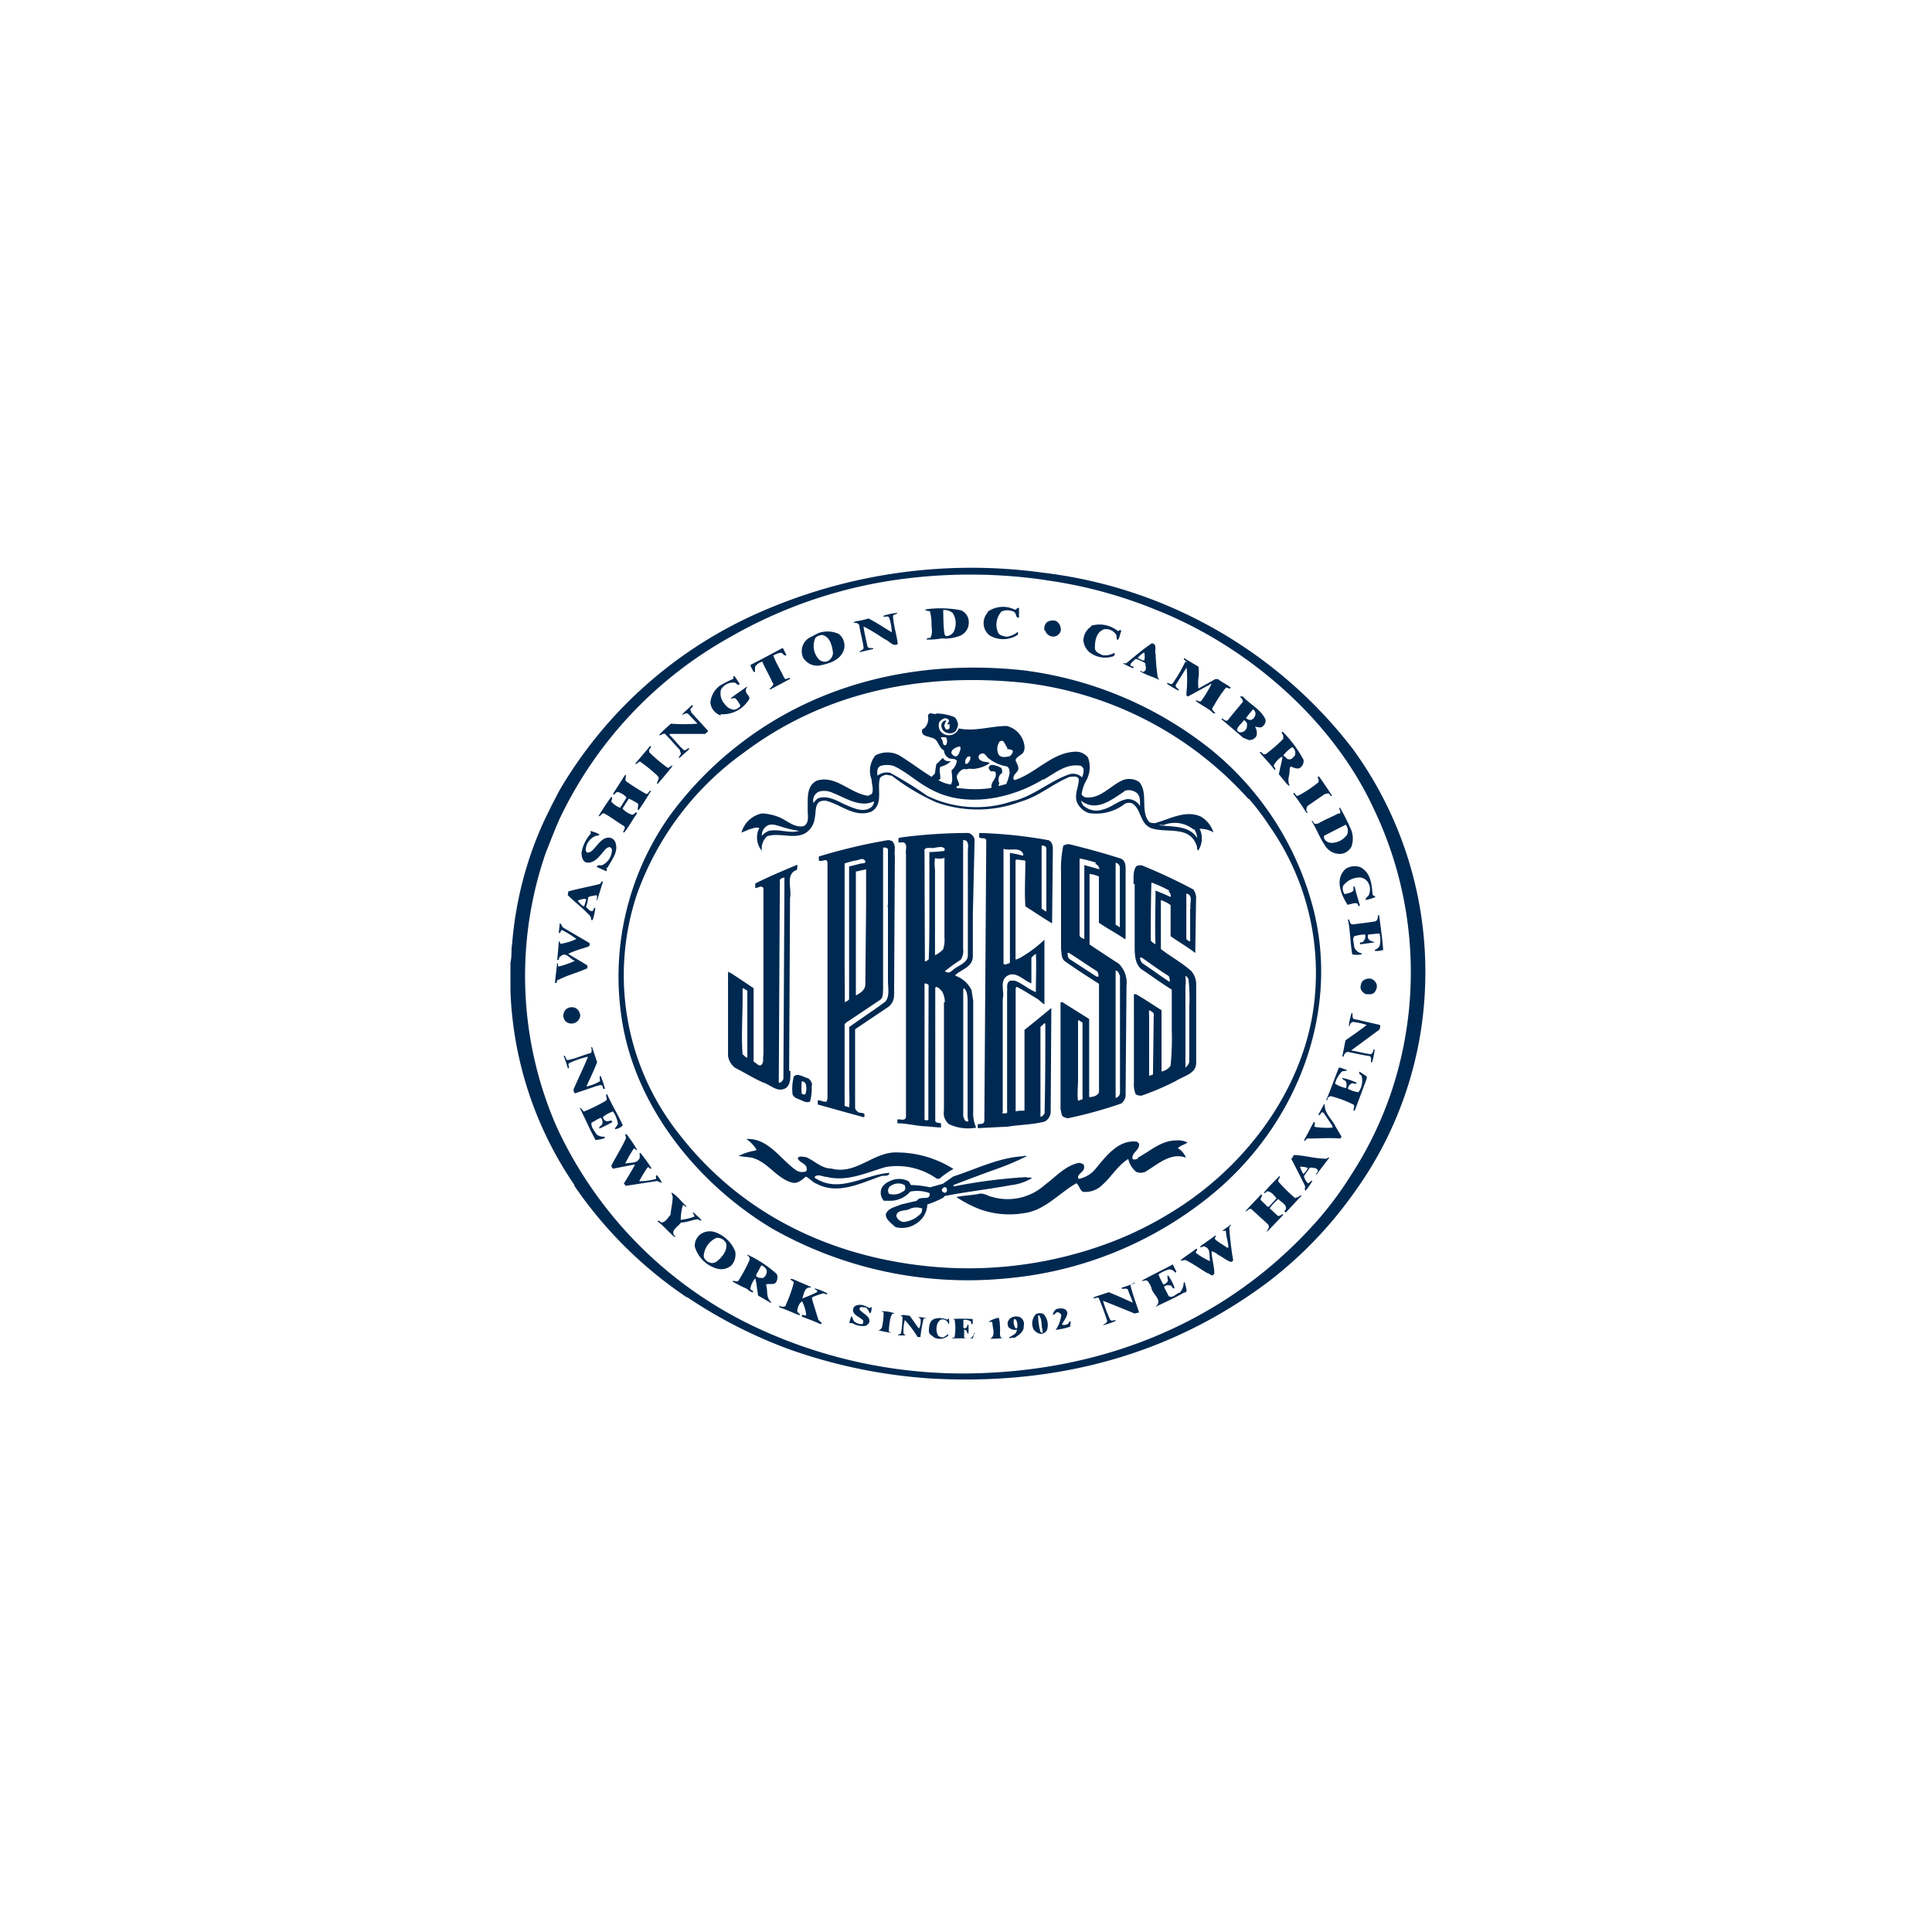 <svg xmlns="http://www.w3.org/2000/svg" viewBox="0 0 151.13 151.13"><defs><style>.cls-1{fill:none;}.cls-2{fill:#002951;}</style></defs><g id="レイヤー_2" data-name="レイヤー 2"><g id="design"><rect class="cls-1" width="75.56" height="75.56"/><rect class="cls-1" x="75.56" width="75.56" height="75.56"/><rect class="cls-1" y="75.56" width="75.56" height="75.56"/><rect class="cls-1" x="75.56" y="75.56" width="75.56" height="75.56"/><path class="cls-2" d="M43.78,61.8c-.43.8-.84,1.62-1.23,2.44a28.58,28.58,0,0,0-2.49,9.6c-.09.48,0,.93-.13,1.44,0,.76,0,1.48,0,2.21l0,.05a28.72,28.72,0,0,0,5,15.15v.07a32.78,32.78,0,0,0,8.79,8.72s.05,0,.05,0a37.41,37.41,0,0,0,8,4.08,41.09,41.09,0,0,0,11,2.27c9.89.57,18.87-1.86,26.48-7.59A32.2,32.2,0,0,0,106,93.19a29.24,29.24,0,0,0,5.49-16.48,29.59,29.59,0,0,0-5.65-18.1A35.88,35.88,0,0,0,81.6,44.8a41.08,41.08,0,0,0-21.95,3,33.94,33.94,0,0,0-15.87,14m38-16.42a35.6,35.6,0,0,1,8.76,2.37c7,2.79,13.64,8.49,16.87,15.41a29.61,29.61,0,0,1,1.73,21.3,28.77,28.77,0,0,1-3.48,7.5A27.48,27.48,0,0,1,103,95.53c-7,7.88-16.59,11.69-26.87,11.9a38.09,38.09,0,0,1-17.5-3.84A32.25,32.25,0,0,1,43.55,88.16a29.45,29.45,0,0,1-.84-21.5c.41-1,.79-2.07,1.29-3.07A31.93,31.93,0,0,1,57,49.9,36.52,36.52,0,0,1,71,45.24a40.93,40.93,0,0,1,10.83.14"/><path class="cls-2" d="M43.65,76.67c.74-.4,1.55-.58,2.3-.93v-.21c-.48-.33-1-.58-1.5-.92a8,8,0,0,1,1.24-.45c.17-.08.57-.1.41-.4l-2-1.17c-.17-.1-.16-.32-.31-.37l-.08.75c.21.08.09-.27.29-.2a8.38,8.38,0,0,1,1.09.68,4.36,4.36,0,0,1-1.24.38l-.13-.24,0,0-.13,1.51c.21,0,.08-.22.25-.28.42-.43.76.23,1.13.34l0,0a6.61,6.61,0,0,1-1.25.44c-.15,0,0-.25-.14-.26-.05.55-.12,1-.17,1.54.2.08.11-.2.26-.26"/><path class="cls-2" d="M47.1,84.94c.09.06,0,.3.22.23a6.89,6.89,0,0,0-.33-1h-.05c-.07.12,0,.26,0,.4a3.32,3.32,0,0,1-1.07.42l0,0c.28-.62.59-1.25.84-1.9l-.39-1.17s-.07,0-.09,0a.51.51,0,0,1,0,.45c-.62.15-1.17.44-1.81.55-.17,0-.14-.22-.25-.33l-.08,0c.13.32.24.68.34,1,.21-.11-.08-.28.1-.43A6.65,6.65,0,0,1,46,82.66c-.35.86-.76,1.69-1.13,2.54,0,.08,0,.28.12.32.52-.17,1.09-.36,1.64-.56.17,0,.36-.18.52,0"/><path class="cls-2" d="M45.37,79.34a.66.66,0,0,0-.4-.51.72.72,0,0,0-.64.08.67.67,0,0,0-.07,1A.7.7,0,0,0,45,80a.68.68,0,0,0,.39-.65"/><path class="cls-2" d="M46.56,71c-.13,0-.12.17-.18.25-.23.1-.37-.18-.54-.29a3.12,3.12,0,0,0,.17-.76c.17-.14.41-.1.62-.18.15.09,0,.32.07.44s0,0,0,0L47.16,69c-.14-.15-.13.1-.24.15-.83.21-1.64.35-2.46.58l-.05.29c.45.45.91.8,1.35,1.22.19.23.52.4.48.73,0,0,.1,0,.12,0a4.07,4.07,0,0,0,.2-.89m-1.35-.63.2-.09c.16,0,.31-.11.45,0l-.16.53c-.18,0-.35-.27-.49-.39"/><path class="cls-2" d="M47.51,67.9c.32-.62.9-1.25.63-2a.57.57,0,0,0-.52-.38c-.4,0-.68.33-.93.61s-.41.55-.74.57a.28.28,0,0,1-.13-.29,1.25,1.25,0,0,1,.73-1c.11-.07.29,0,.34-.14a2.57,2.57,0,0,0-.68-.26c-.09.07.06.13,0,.2a3,3,0,0,0-.72,1.49c0,.3.08.69.39.77.58.09,1-.46,1.31-.84.14-.16.3-.39.54-.36.06.07.15.13.14.22a1.35,1.35,0,0,1-.79,1.2c-.14,0-.34-.06-.4.13l.75.33c.1-.09,0-.22,0-.3"/><path class="cls-2" d="M47.31,88.91a.83.83,0,0,1-.65-.18c-.16-.28-.45-.57-.39-.91.25-.11.48-.3.73-.38a.5.5,0,0,1,.1.51c-.07.13-.28.17-.21.33a9.86,9.86,0,0,0,1-.5c0-.26-.32,0-.49-.09s-.23-.18-.23-.32a2.82,2.82,0,0,1,.78-.43,2.24,2.24,0,0,1,.36.82c.11.25-.2.38-.21.57a1,1,0,0,0,.62-.3c-.37-.82-.86-1.6-1.23-2.44-.21.06.1.36-.09.51a13.07,13.07,0,0,1-1.72.85c-.14-.09-.17-.26-.33-.28.42.82.79,1.7,1.24,2.51a3.52,3.52,0,0,0,.69-.14c.06,0,0-.11,0-.13"/><path class="cls-2" d="M49.76,63.51c-.08.1-.22.26-.36.21s-.55-.24-.7-.48l.49-.77a5.45,5.45,0,0,1,.58.31c.33.11,0,.44.17.61.36-.48.65-1,1-1.53-.18-.06-.18.24-.39.25a18.8,18.8,0,0,1-1.58-1c-.1-.13,0-.33,0-.47a.15.15,0,0,0-.09,0l-.93,1.46c.11.18.21-.2.41-.14s.5.22.65.43l-.5.8a1.88,1.88,0,0,1-.69-.48c0-.17.15-.28,0-.38a17.78,17.78,0,0,0-1,1.51c.18.06.22-.27.44-.21.55.29,1,.67,1.57,1,.14.17-.1.32-.07.49h.07c.38-.47.64-1,1-1.48,0,0,0-.07-.07-.07"/><path class="cls-2" d="M51.79,92.55a2,2,0,0,0-.4-.61c-.18,0,0,.21-.1.29A4.88,4.88,0,0,1,50,92.4a11.73,11.73,0,0,1,.65-1.07c.14-.1.17.18.32.07a11,11,0,0,0-.89-1.23l-.06.06a.77.77,0,0,1,0,.4c-.24.42-.73.28-1.11.39a8.87,8.87,0,0,1,.68-1.19c.11,0,.13.18.25.11a11.66,11.66,0,0,0-.84-1.23c-.21,0,.06.26-.07.41-.33.72-.78,1.4-1.13,2.12.1,0,.06.16.16.18l1.43-.28c.09,0,.22-.09.27,0-.27.47-.58,1-.86,1.44l.15.18,2.35-.36c.17-.06.31.13.43.1"/><path class="cls-2" d="M94.71,58.62A29.37,29.37,0,0,0,80,52.43c-8.19-.87-16,1-22.2,5.82a28,28,0,0,0-5.39,5.53,21.76,21.76,0,0,0-3.75,16.07c1.07,6.73,5.87,12.72,11.7,16.23A31,31,0,0,0,78.75,100a29.44,29.44,0,0,0,15.82-6.37c6.75-5.4,10.33-14.3,8.13-22.67a23.71,23.71,0,0,0-8-12.35m3,3.88a19.3,19.3,0,0,1,1.6,2.12,20,20,0,0,1,3.33,15c-1.16,6.28-5.52,11.94-11.16,15.32a27.57,27.57,0,0,1-5.33,2.52,31.49,31.49,0,0,1-12.21,1.71c-8.12-.5-15.66-3.8-20.81-10.45A20,20,0,0,1,49.81,70a23.19,23.19,0,0,1,8.37-11.12c6.22-4.68,13.78-6.33,22-5.46A27.93,27.93,0,0,1,97.66,62.5"/><path class="cls-2" d="M51.4,60.69c.28.13,0,.42,0,.57s.08,0,.1,0c.38-.45.79-.91,1.11-1.35-.11-.07-.23.16-.38.15a11,11,0,0,1-1.45-1.23l0-.14c0-.13.25-.24.08-.34l-1.18,1.4c.12.06.25-.14.38-.18a12.27,12.27,0,0,1,1.39,1.13"/><path class="cls-2" d="M53.18,58.71l.08.22c0,.15-.22.26-.13.38l.77-.69v-.09c-.16,0-.23.2-.4.15-.42-.36-.71-.79-1.12-1.18,0,0,0-.07,0-.09.91,0,1.86,0,2.81,0,0-.08.19-.13.2-.24l-1.3-1.42L54,55.52c0-.14.36-.29.11-.36-.26.29-.52.45-.75.74l0,.05a.57.57,0,0,1,.44-.14l.76.8v0a14.31,14.31,0,0,1-2.07,0,9.89,9.89,0,0,0-.94.89c.15.06.28-.14.46-.1.4.39.79.87,1.18,1.27"/><path class="cls-2" d="M52.81,96.77c0-.07,0-.12-.08-.14-.25-.43.31-.66.54-1,.45,0,.87-.21,1.29-.25.12,0,.19.15.31.08-.13-.22-.4-.37-.57-.59,0,0-.12,0-.13,0s.16.16.15.3a4.38,4.38,0,0,1-1.07.25,4.29,4.29,0,0,1,.14-1.06c0-.13.15-.08.2,0s.11,0,.12,0c-.41-.33-.74-.86-1.18-1.07,0,.12.07.2.09.32,0,.48-.13.94-.17,1.42-.22.23-.36.56-.69.6-.11,0-.24-.26-.31-.08.51.38.84.83,1.34,1.23,0,0,0,0,0,0"/><path class="cls-2" d="M57.51,97.88A2.64,2.64,0,0,0,56,96.41a1.28,1.28,0,0,0-1.25.17,1.15,1.15,0,0,0-.4.93A2.51,2.51,0,0,0,56,99.21,1.23,1.23,0,0,0,57.2,99a1.26,1.26,0,0,0,.31-1.1m-2.07.85c-.17-.09-.4-.29-.39-.52a1.67,1.67,0,0,1,1-1.4.77.77,0,0,1,.75.42c.14.57-.34,1.12-.77,1.46-.17.08-.42.16-.58,0"/><path class="cls-2" d="M56.36,55.87a2.41,2.41,0,0,0,2.22-1.14c.14-.19-.09-.34-.19-.53a.4.4,0,0,1,.07-.47s-.05,0-.07,0c-.39.3-.87.6-1.24.9.1.06.24-.07.38,0a2.11,2.11,0,0,1,.39.58.75.75,0,0,1-.5.31,1,1,0,0,1-.73-.45,1.21,1.21,0,0,1-.29-1.13,1.09,1.09,0,0,1,1.05-.54c.15,0,.27.3.41.1-.13-.21-.26-.41-.4-.61-.19,0,0,.17-.14.23a9,9,0,0,0-1,.51,1.83,1.83,0,0,0-.75,1.34,1.19,1.19,0,0,0,.82,1"/><path class="cls-2" d="M61.73,83.76l.07-13.51c.16-.73-.4-1.89.55-2.21,0-.14.06-.34,0-.39-1.09.46-2.2.92-3.27,1.46v.36c.21,0,.47-.25.64,0l0,8.66v4.37c-.07.26.06.54-.14.77s-.42-.15-.63-.22l0-5.75-1.5-1a2.26,2.26,0,0,0-.5-.28v.17l0,6.41a1.45,1.45,0,0,0,.55.93c.75.37,1.42.81,2.18,1.14.6.18,1.16.86,1.83.42.37-.35.31-.85.32-1.31M58.09,82.5c-.11-1.43,0-2.94,0-4.36l0-.83c.13,0,.24.14.37.18,0,1.78,0,3.45,0,5.24-.15,0-.23-.15-.32-.23M61,69.43a5.71,5.71,0,0,0,0-.59c.07-.14.24-.17.36-.2v1l-.08,14.76c-.07.15-.17.3-.36.3Z"/><path class="cls-2" d="M72.82,55.77c-.13.06-.23.1-.23.26a1,1,0,0,1-.22.86c-.08.13-.26.11-.25.29,0,.42.45.4.72.52.58.08.54.78,1,1a.72.72,0,0,0,.4.61c.21.09.46,0,.61.2a1.14,1.14,0,0,1-.41.74c0,.36.14.8-.06,1.12a2.55,2.55,0,0,1-1-.37c.06,0,.17,0,.18-.13,0-.28-.11-.65,0-.89a1.71,1.71,0,0,0,.82-.43c-.22,0-.51,0-.61-.27-.18.14-.34.35-.53.5l-.11.72-.25.27c-.85-.52-1.67-1.15-2.53-1.68a2,2,0,0,0-1.87,0,1.91,1.91,0,0,0-.3,1.89c0,.37.2.82,0,1.15-.12,0-.25.18-.39.1-1.37-.24-2.47-1.64-3.93-1.15-.82.46-.65,1.45-.68,2.27,0,.44.15,1.06-.33,1.28-.71.12-1.23-.4-1.82-.67a4,4,0,0,0-1.43-.33A2.1,2.1,0,0,0,58,65.13l.63-.26c.24-.05.51-.2.76-.09,0,0,0,.07-.05.11a1.63,1.63,0,0,0,.26,1.67h0a1.26,1.26,0,0,1,.42-1.15c.94-.3,2.07.25,2.95-.22A1.59,1.59,0,0,0,63.73,64c.11-.44,0-1,.37-1.28a1,1,0,0,1,.48-.09c1.19.28,2.23,1.35,3.56.87,1-.54.45-1.81.69-2.61.06-.16.3-.23.47-.29l.46.08a17,17,0,0,0,3.48,2.08,9.54,9.54,0,0,0,6.62-.06c1.37-.38,2.49-1.39,3.81-1.93.23,0,.59-.12.72.17,0,.6-.36,1.2-.15,1.8a1.55,1.55,0,0,0,.93.86A3.66,3.66,0,0,0,88,62.87a.69.69,0,0,1,.61,0c.68.49.55,1.52,1.41,1.9,1.18.44,3-.23,3.56,1.32.1.13,0,.35.15.44a1.72,1.72,0,0,0,.11-1.7,2.13,2.13,0,0,1,1.08.28l0,0a2.19,2.19,0,0,0-1-1.24c-1.19-.53-2.44.21-3.57.52-.18,0-.39,0-.51-.16-.64-.85,0-2.25-.74-3.07A1.42,1.42,0,0,0,87.9,61c-1,.39-1.8,1.53-3,1.37a.46.46,0,0,1-.29-.24A3.1,3.1,0,0,1,85,61a2.13,2.13,0,0,0,.1-1.76,1.22,1.22,0,0,0-.88-.44c-1.87,0-3.14,1.66-4.81,2.21L79.31,61c-.13-.27.14-.49.29-.69s0-.5-.13-.76.38-.45.56-.66a.89.89,0,0,0,.1-.61,1.85,1.85,0,0,0-1.37-1.49c-1.25,0-2.53.46-3.76.19a.83.83,0,0,1-1.45.19.82.82,0,0,1-.09-.65.76.76,0,0,1,.31-.28.3.3,0,0,1,.34,0c.27.1,0,.32,0,.45l.17-.06c0,.11,0,.21,0,.29s-.11.16-.22.15-.14-.17-.19-.26a.77.77,0,0,1,.17-.43.23.23,0,0,0-.16,0,.4.4,0,0,0-.24.4.6.6,0,0,0,.25.46.74.74,0,0,0,.82,0,1.09,1.09,0,0,0,.23-.54.9.9,0,0,0-.27-.6,3.94,3.94,0,0,0-1.4-.29c-.13.1-.27,0-.42,0M62.48,65c-.74.22-1.57-.19-2.35,0a1.43,1.43,0,0,0-.54.38.89.89,0,0,1,.48-.82c.35-.14.65,0,1,.09a7.47,7.47,0,0,0,1.44.34M68,63.24c-.6.3-1.29-.05-1.84-.28s-1.41-.82-2.19-.5a1.27,1.27,0,0,0-.33.36h0a.74.74,0,0,1,.47-.91,1.52,1.52,0,0,1,1,.1c1,.38,2.16,1.21,3.26.67a.64.64,0,0,1-.37.56m25.4,1.61a1.32,1.32,0,0,1,.25.7c-.66-1-1.87-.85-3-1v0a.71.71,0,0,1,.35,0,2.32,2.32,0,0,1,2.35.33m-5.42-3a1,1,0,0,1,.91.09c.37.22.34.7.34,1.09a1.09,1.09,0,0,0-1-.55c-.7.1-1.19.63-1.86.8A1.55,1.55,0,0,1,84.73,63a1.49,1.49,0,0,1-.17-.37l.2.14c1.16.68,2.26-.27,3.21-.87m-13.55-3c0-.31.41-.47.67-.51.11.16,0,.34-.06.51a.6.6,0,0,1-.21.27.43.43,0,0,1-.4-.27m1.08.74a.59.59,0,0,1,.2-.45.31.31,0,0,1,.21,0,.6.6,0,0,1-.29.57c-.06,0-.1,0-.12-.08m6.14,1.3c.89-.5,1.76-1.27,2.86-1.08.11,0,.21.15.26.25a1.34,1.34,0,0,1-.12.66,1,1,0,0,0-1-.24c-1.56.54-2.86,1.77-4.5,2.12a8.74,8.74,0,0,1-6.61-.44,30.56,30.56,0,0,0-2.9-1.8,1.24,1.24,0,0,0-1,.23c0-.29-.07-.61.26-.77a1.84,1.84,0,0,1,1,0c1,.44,1.91,1.33,2.92,1.83,2.71,1.5,6.3.75,8.79-.78m-4.23-1.61a3.06,3.06,0,0,0,1.38.6c.21.1.21.31.23.51a3.53,3.53,0,0,1-.27.87l-.6.16c0-.11.11-.26,0-.35,0-.27,0-.5.28-.67a.63.63,0,0,0-.07-.4,1.76,1.76,0,0,0-.72-.24.29.29,0,0,0-.26.21.34.34,0,0,0,.21.3c.11,0,.34-.05.34.16.09.42-.42.68-.32,1.08l-.08.07a9.27,9.27,0,0,1-2.47,0,.18.18,0,0,1-.21-.06c0-.11.17-.08.22-.19,0-.28-.31-.54-.12-.83s.42-.49.71-.38c.18-.12.45,0,.67-.06a2.56,2.56,0,0,0,1.13-.43c-.15-.13-.4-.07-.59-.16s-.28-.16-.28-.33.18-.28.35-.27.3.3.5.44m1.39-.77a.73.73,0,0,1,.42.09c.06.22-.1.31-.2.45-.28.06-.69.16-.89-.12A1,1,0,0,1,78.2,58a.41.41,0,0,1,.23-.05c.19.15.22.38.37.54M74,57.67a.61.61,0,0,1,0,.61c-.34.1-.17-.38-.39-.52v-.08a1,1,0,0,1,.34,0"/><path class="cls-2" d="M59.93,100.49c.24-.14.71.11.83-.3a.65.65,0,0,0,0-.53,9,9,0,0,0-2.3-1.52s0,0,0,.06a.05.05,0,0,0,0,0,.32.32,0,0,1,.17.37,12.07,12.07,0,0,1-.87,1.62c-.14.1-.29,0-.43,0v.08c.34.17.62.35,1,.5.19.09.37.34.6.32,0-.1-.18-.17-.24-.26a1.76,1.76,0,0,1,.39-.84c.12.46.14.93.23,1.37.34.16.66.39,1,.56a.12.12,0,0,0,0-.08c-.42-.35-.22-.92-.4-1.36m-.71-.85c.13-.21.24-.44.36-.65a.81.81,0,0,1,.41.36.61.61,0,0,1-.28.63c-.19,0-.69,0-.49-.34"/><path class="cls-2" d="M69.57,91.75c-1.92.11-3.91,1.67-5.84.38v-.07c.25-.26.63,0,.92,0,1.65.41,3.15-.35,4.64-.77a5.37,5.37,0,0,1,4,.92l.19,0a6.81,6.81,0,0,1,1.1-.77l0,0a8.34,8.34,0,0,0-4.35-1.29c-1.89-.1-3.23,1.78-5.19,1.26-.78,0-1.33-.62-2-.9-.22,0-.51-.13-.64.09.11.33.57.38.69.71,0,.1.07.27-.07.33a.86.86,0,0,1-.79-.13C61,90.62,60.06,89,58.38,89.1a2.57,2.57,0,0,1,.8.84L59.1,90a4.41,4.41,0,0,0-1.33.43v0l1,.12c1.26.3,1.89,1.54,3.09,1.93.5.18.84-.17,1.18-.44.29.12.52.45.84.56,1.67.89,3.47-.06,5-.58.26-.12.69.09.7-.34"/><path class="cls-2" d="M59.64,51.77c.24.57.51,1,.78,1.6.23.23-.18.4-.22.55h.08l1.39-.74s.17-.06.11-.14-.3.2-.43,0c-.27-.59-.64-1.16-.86-1.76a1.65,1.65,0,0,1,.57-.22c.19,0,.26.3.46.19l-.27-.54h-.08c-.8.43-1.64.89-2.46,1.3,0,.18.17.35.22.52l.13.05c0-.12,0-.28,0-.42a1,1,0,0,1,.57-.4"/><path class="cls-2" d="M64.24,103.45l-.22-.2-.47-1.53c0-.07-.07-.17,0-.25a6.15,6.15,0,0,1,.82-.29c.14-.05.28.17.36,0a4.43,4.43,0,0,0-1-.4c0,.15.25.1.19.29a10,10,0,0,1-1.17.5l0,0c.15-.31.15-.91.67-.85v-.06L62,100.05l-.17,0c0,.12.26.14.26.3a10.12,10.12,0,0,1-.61,1.7c0,.22-.33.19-.48.11s0,.08,0,.12c.52.16,1,.41,1.55.61.07-.15-.17-.18-.18-.32s.1-.63.38-.77a3.26,3.26,0,0,1,.31,1c0,.23-.21,0-.33.07V103c.46.17.91.33,1.34.53,0,0,.2.08.22,0"/><path class="cls-2" d="M63.53,84.9a.73.73,0,0,0-.31-.55c-.32-.08-.59-.29-.94-.26l-.18.1A3.79,3.79,0,0,0,62,85.62c.13.27.39.32.64.43s.5.25.73.11a4,4,0,0,0,.12-1.26m-.77.68a4.2,4.2,0,0,1,0-1,.42.42,0,0,1,.29.17,1.25,1.25,0,0,1,0,.81c-.08.14-.22,0-.33,0"/><path class="cls-2" d="M62.9,51.55a1.28,1.28,0,0,0,1.14.52c.82-.15,1.78-.43,2-1.35a1.17,1.17,0,0,0-.43-1.13A2.09,2.09,0,0,0,64,49.53l-.73.38a1.23,1.23,0,0,0-.39,1.64m.91-1.66a.82.82,0,0,1,.55-.22c.61.17.74.84.82,1.38a.74.74,0,0,1-.48.69.64.64,0,0,1-.62-.16,1.53,1.53,0,0,1-.27-1.69"/><path class="cls-2" d="M67.05,86.92a.34.34,0,0,1-.16-.31V80.54l.06-.07,2.44-1.64a1.14,1.14,0,0,0,.55-1L70,66.93c-.07-.29.1-.72-.12-1,0-.14-.25-.21-.43-.21A43.43,43.43,0,0,0,64.05,67l0,.29c.17.22.62-.24.68.18l0,10.3c0,.92,0,1.81,0,2.72l0,5.45-.06.22c-.25.08-.45-.11-.7-.09,0,.09,0,.24,0,.33,1.2.33,2.41.68,3.62,1l0,0c.19-.49-.36-.25-.52-.45m-1-11.14,0-6.81,0-1.45a5.74,5.74,0,0,1,.81-.23c.24,0,.61-.27.78,0s-.3.19-.45.26l-.79.2,0,2.39,0,8c-.08.13-.23.15-.33.25ZM67.75,68v2.89L67.69,77c0,.45-.41.69-.74.87l0-.18,0-9,0-.51ZM66.07,86.51v-6.3c0-.13.11-.22.2-.27l2.57-1.72c.27-.18.21-.54.24-.83l0-11.06c.1-.08.2,0,.31,0l.07.11v4.32c-.05.07,0,.19,0,.3l0,5.68c0,.51.15,1.18-.19,1.6-.91.68-1.9,1.32-2.84,2l0,5a10.88,10.88,0,0,1,0,1.28Z"/><path class="cls-2" d="M67.25,51l.06,0,1-.23v-.06c-.17-.05-.36.06-.46-.16-.09-.51-.24-1-.3-1.54.58.28,1.13.65,1.68,1,.35.13.62.61,1,.37-.08-.72-.34-1.43-.37-2.18,0-.17.3-.11.33-.26a4.79,4.79,0,0,0-1.11.24c.11.17.38-.09.48.16a3.82,3.82,0,0,1,.2,1.12c-.59-.35-1.2-.76-1.82-1.08a5.68,5.68,0,0,1-1,.22l-.22.11c.16,0,.39,0,.49.18.09.6.28,1.23.35,1.82-.08.16-.27.18-.35.29"/><path class="cls-2" d="M68,103.45c.11-.48-.48-.68-.76-1,0-.06,0-.13.06-.18s.26,0,.39,0,.27.3.35.47c.14-.06.11-.28.16-.42s-.13,0-.2,0a2.07,2.07,0,0,0-.62-.25c-.23,0-.49,0-.61.24-.23.54.53.69.76,1,0,.1,0,.25-.11.27a.86.86,0,0,1-.59-.21c-.13-.11-.11-.33-.23-.41a1.6,1.6,0,0,0-.15.54l.22,0a1.56,1.56,0,0,0,1.06.21c.1-.08.26-.16.27-.32"/><path class="cls-2" d="M69.53,104.14a5.21,5.21,0,0,1,.15-1.12l.1-.22c.06-.06.14,0,.17-.07a2.66,2.66,0,0,0-1-.16l.17.09A5.4,5.4,0,0,1,69,103.8a.36.36,0,0,1-.3.26,9.5,9.5,0,0,0,1,.2l0,0s-.09-.08-.16-.08"/><path class="cls-2" d="M73.89,93.56c1.72-.34,3.53-.54,5.18-.85a4.08,4.08,0,0,0,1.65-.55c-.14-.1-.3,0-.45-.08a41.5,41.5,0,0,0-5.62.72s-.08,0-.07-.1c1.1-.42,2.23-.85,3.36-1.25a20.62,20.62,0,0,0,2.36-1c-.1-.09-.2,0-.33,0-1.91.13-3.61,1-5.4,1.58l-.82.57-1,.28a7,7,0,0,0-1.49-.18l-.17-.29a1.63,1.63,0,0,0-1.52,0,1.22,1.22,0,0,0-.6.52.94.94,0,0,0,.17,1l.62,0a2.12,2.12,0,0,0,1.45-.72,2.85,2.85,0,0,1,1.51.12c.08.67-.72.14-1,.6l-1.24.29c-.43.21-1,.25-1.19.77,0,.43.46.72.76,1a2,2,0,0,0,1.66-.3,1.84,1.84,0,0,0,.83-1.47,7.84,7.84,0,0,0,1.26-.54m-3.16-.48a1.29,1.29,0,0,1-1.09.19.45.45,0,0,1,.22-.68,1,1,0,0,1,1,0c.06.16.09.38-.1.48m3-.07c0-.13.11-.2.21-.25s.2.12.2.22-.07.23-.18.21-.19-.09-.23-.18m-1.56,1.48c.08.31-.25.47-.43.63a2.23,2.23,0,0,1-1,.36.68.68,0,0,1-.57-.48c.1-.53.71-.34,1.07-.55a1.22,1.22,0,0,1,1,0"/><path class="cls-2" d="M73.84,78.4V83l0,3.86a1.12,1.12,0,0,0,.4,1.08,3.47,3.47,0,0,0,2.12.27,2.8,2.8,0,0,1-.23-1.32l0-8.59L76,77.46a2.19,2.19,0,0,0-1.26-1.13v-.07c.49-.44,1.36-.63,1.36-1.45l0-3.22L76.23,66l0-.36a.67.67,0,0,0-.47-.48,40.63,40.63,0,0,0-5.29.35l-.19.06c0,.1,0,.28,0,.32s.23,0,.32,0c.47.05.2.63.27.9l0,4.51,0,8V86.6l0,.8c-.1.32-.45.12-.67.17,0,.07,0,.21,0,.3.71,0,1.35.18,2.06.23.39,0,.93.1,1.35.09,0-.1,0-.19,0-.29s-.43,0-.45-.24l0-10.4.06-.05c.2,0,.31.2.46.32a1.74,1.74,0,0,1,.23.87M72.32,66.64c-.1-.51.6-.2.89-.35.2,0,.37-.08.55,0s.15.14.11.27a8.81,8.81,0,0,1-1.17.09l0,.13,0,4.39c0,1.26,0,2.57-.05,3.87a.78.78,0,0,1-.3.18Zm1.56.44c0,.58,0,1.12,0,1.69v4.56a2.26,2.26,0,0,1-.11.94,2.06,2.06,0,0,1-.63.45V73.8l0-5.79a3.29,3.29,0,0,1,0-.88,1.56,1.56,0,0,0,.68,0M74,76l-.12,0a12.83,12.83,0,0,1,1.27-.92,1.24,1.24,0,0,0,.19-.86V71.55l0-4.36V65.72c.08,0,.17,0,.26.06.2.23.11.54.11.83l0,5.92c0,.72,0,1.38,0,2.19,0,.64-.79.79-1.21,1.19-.13.12-.32.24-.49.11m-1.39,7.42,0,4.15a.26.26,0,0,1-.3,0l0-.47,0-7a.6.6,0,0,0,0-.19c0-1,0-1.91,0-3a.44.44,0,0,1,.32.12Zm2.78-6.13c.27.19.25.55.29.84l0,9.22.06.34c-.12.05-.24,0-.31-.14l-.09-.25,0-2.75,0-4.89V77.47s0-.22.09-.16"/><path class="cls-2" d="M72.42,103.11v0a1.73,1.73,0,0,0-.6-.07c.08.06.19.08.2.2s0,.54-.15.68l-.71-1c-.22,0-.49-.12-.71,0l.15.09a8.52,8.52,0,0,1-.11,1.23c0,.15-.22.11-.26.2a1.86,1.86,0,0,0,.61,0l-.16-.12a3.26,3.26,0,0,1,.1-1.06,8,8,0,0,1,1,1.33l.22,0a10.53,10.53,0,0,1,.25-1.44c.06-.06.14,0,.2,0"/><path class="cls-2" d="M72.78,49.9c-.11,0-.28,0-.31.13a6,6,0,0,0,1.2-.09,3.19,3.19,0,0,0,1.41-.2,1.1,1.1,0,0,0,.7-1,1,1,0,0,0-.61-1,8.29,8.29,0,0,0-2.64-.09c-.41.08.11.15.21.16a4,4,0,0,1,.13,1c0,.42.11.74-.09,1.07m1-2.16a1,1,0,0,1,.73.22,1.44,1.44,0,0,1,.15,1.34.69.69,0,0,1-.62.48c-.11,0-.15-.14-.17-.23-.08-.58-.07-1.22-.09-1.81"/><path class="cls-2" d="M74.18,104.36c-.13.06-.24.19-.36.24a.49.49,0,0,1-.45-.14,1.14,1.14,0,0,1,0-1c.07-.11.2-.26.35-.25a.48.48,0,0,1,.49.42l0,0a.78.78,0,0,0,0-.5l-.12.1a1.43,1.43,0,0,0-1-.06c-.37.14-.41.53-.43.89s.26.39.4.56a1,1,0,0,0,1.08-.11s.08-.11,0-.16"/><path class="cls-2" d="M76.28,104.33c-.14,0-.16.23-.3.31s-.4.08-.56,0c0-.23,0-.48,0-.63.23,0,.19.26.33.34a3.68,3.68,0,0,0,0-.74c-.11,0-.07.18-.15.23s-.17.12-.24,0c0-.25,0-.43,0-.59a.85.85,0,0,1,.55.1c.11.06,0,.3.18.21,0-.18,0-.23,0-.38a12.49,12.49,0,0,0-1.62,0v0c.07,0,.16,0,.21.08a3.93,3.93,0,0,1,0,1.28c0,.12-.18.08-.2.15.51,0,1.08,0,1.62,0a1.32,1.32,0,0,0,.08-.44"/><path class="cls-2" d="M89,90.66c-.12,0-.29.1-.4,0-.13-.44.51-.67.5-1.09.06-.12-.09-.18-.15-.26-1.44-.2-2.44,1.14-3.25,2.12a2.25,2.25,0,0,1-1.33.79c-.21-.41.52-.5.43-1,0-.21-.25-.21-.39-.26-1.07.21-1.85,1.12-2.69,1.74a4.36,4.36,0,0,1-4.11.93c-.34-.07-.63-.32-1-.25-.57.13-1.25.13-1.8.26a10,10,0,0,0,1.65.88,6.79,6.79,0,0,0,3.63.38c1.63-.2,2.74-1.56,4.11-2.34.24.17.23.5.51.67a1.9,1.9,0,0,0,1.55-.57c.66-.58,1.19-1.51,2-2a1.8,1.8,0,0,0,.61,1,.88.88,0,0,0,.73,0c1-.61,2-1.54,3.17-1.1l0,0a1.47,1.47,0,0,0-.63-.74c.22-.24.53-.27.75-.45a1.62,1.62,0,0,0-.87-.16c-1.19,0-2,.81-3,1.34"/><path class="cls-2" d="M82.24,78.85h0c-.68.56-1.4,1.16-2.1,1.71v1l0,5.22,0,.1c-.23,0-.48,0-.69.06l0,0c0-3.09,0-6.47,0-9.64l.08-.11c.54.27,1.06.62,1.58.92.21.12.36.34.59.45l0-4.9,0-.15a9.75,9.75,0,0,1-2,1.47c-.08,0-.18.11-.26.06l0-7.74.07-.06a6.1,6.1,0,0,1,.7.09c0,1.21-.08,2.38,0,3.57.71.45,1.4.92,2.09,1.33l.06-5.84c0-.25-.08-.58-.36-.67a35.83,35.83,0,0,0-5.35-.56c-.12,0,0,.15-.07.23,0,.35.56,0,.57.39L77,87.68c0,.26-.3.25-.5.25a.69.69,0,0,0,0,.32l2.34-.12c1-.16,1.93-.15,2.89-.4a.9.9,0,0,0,.46-.83Zm-.39-12.56c0,1.63,0,3.38,0,5-.14,0-.24-.16-.37-.21,0-1.67,0-3.37,0-4.93a.33.33,0,0,1,.36.16m-3.34,9.1,0-1,0-.17,0-4.66c0-1.1,0-2.06,0-3.18l0,0c.49.18,1.33-.19,1.55.43,0,0,0,.12-.06.1A9,9,0,0,0,79,66.72l0,1.78,0,6.75c0,.16-.24.11-.34.21ZM78.44,87l0-1.11,0-7.75c.16-.57-.29-1.44.38-1.82s1.28.41,1.86.6c0-.65,0-1.27,0-2a1.73,1.73,0,0,1,.35-.31c.05.9,0,2,0,3-.55-.21-1-.64-1.6-.88a1.14,1.14,0,0,0-.45,0c-.29.2-.16.56-.2.83v3.44l0,5.82c0,.09.06.27-.11.27s-.21,0-.28,0m3,.31c0-2.37,0-4.65,0-7.07l.32-.3.06.07c0,2.32,0,4.66-.06,7-.08.11-.17.26-.32.26"/><path class="cls-2" d="M77.27,47.9a1.31,1.31,0,0,0-.28.5,1.22,1.22,0,0,0,.43,1.31,2.08,2.08,0,0,0,2.19-.05.24.24,0,0,0,0-.23,1.65,1.65,0,0,1-.9.38c-.24-.07-.58-.09-.67-.41a1.54,1.54,0,0,1,.31-1.57,1.2,1.2,0,0,1,.91,0c.29.09.15.55.45.48l0-.75c-.18-.07-.2.23-.39.1a2.07,2.07,0,0,0-2.07.2"/><path class="cls-2" d="M78.23,104.2c0-.35,0-.77-.1-1.12a2.07,2.07,0,0,0-.79.31c.1.06.22-.06.29.08,0,.42.29,1-.18,1.25.35,0,.65,0,1-.06v0c-.27,0-.21-.3-.23-.43"/><path class="cls-2" d="M80.1,103.64a.63.63,0,0,0-.25-.57.76.76,0,0,0-.73,0,.53.53,0,0,0-.26.29c-.09.14,0,.31,0,.42a.7.7,0,0,0,.7.23,1.55,1.55,0,0,1-.08.23c-.14.2-.41.26-.57.42.14.05.27-.08.44,0,.33-.22.77-.47.73-.94m-.65.17a1,1,0,0,1-.13-.65l.09-.07c.21.15.21.46.18.73,0,0-.12,0-.14,0"/><path class="cls-2" d="M81.76,49.32a.65.65,0,0,0,.56.47.59.59,0,0,0,.6-.31c.11-.15.06-.38,0-.55a.79.79,0,0,0-.32-.36.86.86,0,0,0-.69.09.66.66,0,0,0-.2.66"/><path class="cls-2" d="M81.63,102.79a.68.68,0,0,0-.59,0,1.07,1.07,0,0,0-.19,1.2.84.84,0,0,0,.62.36.71.71,0,0,0,.41-.26,1.26,1.26,0,0,0-.25-1.3m-.16,1.43-.07,0a4.55,4.55,0,0,1-.19-1.33l.06,0c.25.27.18.77.26,1.06,0,.13.1.29-.06.34"/><path class="cls-2" d="M83.17,66.18A8.64,8.64,0,0,0,83,68.26l0,0,0,6c.06.33,0,.65.27.91.87.62,1.79,1.21,2.7,1.79,0,2.84,0,5.59,0,8.46-.11.33-.5.39-.77.4l0-6.11L83.11,78.4l-.15,0V79l0,5.31,0,2.45.1.46c.08.19.31.2.45.26a34.05,34.05,0,0,0,4.18-1.15.84.84,0,0,0,.36-.77l.07-8.43a2.1,2.1,0,0,0-.61-1.75c-.76-.49-1.54-1-2.28-1.5l0-5.2,0-.32a3,3,0,0,1,.73.2c0,1.24,0,2.41,0,3.62.65.45,1.37.82,2,1.26,0,0,.07,0,.09,0l0-5.13c0-.44.06-.93-.35-1.14-1.31-.42-2.64-.78-4-1.12a.66.66,0,0,0-.61.19M84.33,86.1c-.08-.49,0-1.14,0-1.66V79.81c.13,0,.22.14.35.17l0,.15,0,5.87c-.09,0-.22.06-.32.1m3.25-9.78c0,3.17,0,6,0,9.2a.45.45,0,0,1-.34.37l0-.31,0-9.19,0-.47c.18,0,.26.23.33.4m-4-1.79c.77.48,1.5,1,2.24,1.46a.62.62,0,0,1,.08.41l-.13,0L83.63,75c-.11-.11-.1-.29-.13-.44Zm4-6.69,0,4.65,0,.05-.33-.21v-4.5c0-.12,0-.23,0-.34a.39.39,0,0,1,.33.35m-1.94-.27A.48.48,0,0,1,86,68l0,0-1.18-.33,0,0,0,5.79c-.12-.07-.39-.12-.37-.35l0-5.47,0-.49a12,12,0,0,1,1.31.34"/><path class="cls-2" d="M83.72,103.37c-.14,0-.1.19-.23.22s-.29.12-.42,0c.16-.3.43-.6.42-.93a.43.43,0,0,0-.21-.26,1,1,0,0,0-.63,0,.6.6,0,0,0-.29.45c.19,0,.2-.22.39-.2a.4.4,0,0,1,.27.22,2.54,2.54,0,0,1-.44,1.16,5.65,5.65,0,0,0,1.13-.25l.05-.4Z"/><path class="cls-2" d="M85.37,49a1.33,1.33,0,0,0-.62,1.11,1.37,1.37,0,0,0,.5.93,2,2,0,0,0,1.89.28c0-.08.15-.15,0-.24a1.4,1.4,0,0,1-.9.17c-.25-.13-.62-.25-.59-.61,0-.56.12-1.19.7-1.41a.92.92,0,0,1,.93.38c.12.12,0,.41.16.45.16-.18.17-.48.27-.7-.08-.17-.16,0-.27,0a2.27,2.27,0,0,0-2.12-.4"/><path class="cls-2" d="M88.76,100.39l-.91.31s-.14,0-.1.09.4-.08.49.11c.1.35.29.67.36,1l0,0c-.62-.29-1.24-.56-1.87-.82l-1.13.38-.08.08c.14.07.31-.1.43,0,.25.58.46,1.18.66,1.78,0,.19-.26.23-.33.35a6.78,6.78,0,0,0,1-.34v-.06c-.15,0-.28.07-.42,0a10.34,10.34,0,0,1-.58-1.52l0,0c.79.32,1.67.66,2.47,1l.35-.08c-.21-.7-.49-1.37-.66-2.09,0-.18.29-.13.29-.3"/><path class="cls-2" d="M87.81,51.89v0c.27.12.54.28.83.38.14-.17-.15-.11-.21-.22s.24-.37.42-.51a3.12,3.12,0,0,1,.74.34c0,.23.15.47-.07.63s-.2-.12-.34,0h0c.44.29,1,.42,1.48.67a.07.07,0,0,1,0-.05L90.57,53a13.68,13.68,0,0,1-.17-1.82c-.11-.26.16-.85-.31-.85-.72.48-1.3,1-2,1.56Zm1.7-.84a1.44,1.44,0,0,1,0,.62c-.18,0-.34-.14-.52-.19a1.69,1.69,0,0,1,.49-.43"/><path class="cls-2" d="M88.76,69.15h0l0,4.8c0,.66,0,1.43.52,1.86.83.55,1.53,1.08,2.38,1.6v3.1a22.26,22.26,0,0,1-.09,2.85,1.08,1.08,0,0,1-.71.46s0,0,0-.08l0-4.62,0-.1c-.65-.4-1.29-.85-2-1.25H88.7c0,2.29,0,4.63,0,6.91a2.09,2.09,0,0,0,.14.92.86.86,0,0,0,.45.11A21.1,21.1,0,0,0,92,84.55c.58-.39,1.59-.54,1.57-1.44l0-6.23a1.66,1.66,0,0,0-.37-.91c-.76-.68-1.6-1.12-2.39-1.73,0-1.22,0-2.52,0-3.77l0-.06a2.87,2.87,0,0,1,.76.39c0,.81,0,1.6,0,2.43.64.46,1.32.84,1.93,1.32l.06-4.15a1.17,1.17,0,0,0-.21-.82,41.81,41.81,0,0,0-3.89-1.83.65.65,0,0,0-.56,0c-.31.37-.2,1-.24,1.41m1.23,15,0-.07,0-4.61a2.5,2.5,0,0,1,0-.46c.16.09.43.18.36.43l-.06,4.6Zm3.08-7.53a12.76,12.76,0,0,1,.06,2.14l0,4.31a.87.87,0,0,1-.3.43l0-.12,0-6.29c.06-.25,0-.52,0-.77a.5.5,0,0,1,.25.3m-3.66-1.72c.7.49,1.39,1,2.1,1.44a.68.68,0,0,1,.07.46c-.71-.47-1.44-1-2.12-1.46a.68.68,0,0,1-.19-.45Zm3.78-3.85c0,.92,0,1.64,0,2.55-.1.09-.18-.1-.3-.13l0-.11c0-1.23,0-2.18,0-3.47.59.12.22.77.34,1.16m-1.74-1.35a.54.54,0,0,1,.18.46c-.36-.17-.79-.34-1.19-.51l0,0c0,1.41-.06,2.9,0,4.19a.78.78,0,0,1-.37-.28c0-1.54,0-3,.05-4.54a11.11,11.11,0,0,1,1.41.64"/><path class="cls-2" d="M92.21,101.13c-.24.11-.51.45-.8.25-.1-.25-.26-.47-.35-.73a.49.49,0,0,1,.49-.09c.15,0,.16.33.33.19a3.4,3.4,0,0,0-.52-1c-.09.08,0,.3,0,.46a.73.73,0,0,1-.35.28,5.39,5.39,0,0,1-.39-.8,2.58,2.58,0,0,1,.84-.39.53.53,0,0,1,.4.17c0,.06.15.11.16,0l-.28-.56h0c-.81.44-1.66.84-2.43,1.27.12.06.28-.07.43,0a1.6,1.6,0,0,1,.32.53c.06.56,1,1,.29,1.54l0,0c.76-.38,1.54-.71,2.28-1.14.38,0,.07-.51.07-.75,0,0-.07-.11-.11,0a1.15,1.15,0,0,1-.34.79"/><path class="cls-2" d="M92.72,51.76a11.19,11.19,0,0,1-1,1.71c-.16.14-.34-.14-.45,0a7.4,7.4,0,0,0,.93.56c.07-.18-.34-.23-.21-.48l.83-1.33a9.79,9.79,0,0,1,0,1.87c0,.11-.08.39.13.38l1.5-.82c.11,0,.2-.18.32-.15a9.35,9.35,0,0,1-.82,1.35c-.16.07-.3-.1-.44-.05.42.37,1,.57,1.4,1,0,0,.17,0,.17,0s-.18-.21-.27-.31a.73.73,0,0,1,.15-.29,9.72,9.72,0,0,1,.93-1.4c.15-.06.27.16.39,0-.29-.27-.69-.41-1-.68l-.21,0-1.32.74a3.28,3.28,0,0,1,0-.83,3.24,3.24,0,0,0,0-.88l-1.13-.67c-.08.15.19.2.21.35"/><path class="cls-2" d="M96.2,95.86l-.6.42v0c.12,0,.21,0,.3,0,0,.45.17.82.19,1.28l-.07.06c-.34-.26-.72-.43-1-.71a.7.7,0,0,1,.12-.25s0,0-.08,0l-1.13.8c-.16.29.23-.08.36.08.45.17.27.75.37,1.12A5.68,5.68,0,0,1,93.54,98c0-.12.14-.19.1-.31h-.08c-.41.34-.85.57-1.21.9.15.07.28-.08.44,0,.57.29,1.1.67,1.65,1,.21,0,.39.39.55,0,0-.57-.21-1.14-.21-1.71a1.09,1.09,0,0,1,.49.27c.33.15.63.43,1,.56.08,0,.19-.05.19-.15a24.68,24.68,0,0,1-.3-2.53c0-.08.22-.18.06-.25"/><path class="cls-2" d="M97.24,54.88c-.38.47-.8.95-1.18,1.44-.19.19-.34-.12-.5-.11v.06l1.7,1.45.43.17a.63.63,0,0,0,.58-.29.84.84,0,0,0-.1-.75c.19,0,.47.15.64-.06A.58.58,0,0,0,99,56.3c-.35-.81-1.22-1.19-1.78-1.82H97c.07.15.27.22.21.41m.34,1.72c0,.19,0,.36-.12.48a.45.45,0,0,1-.48.18c-.09,0-.13-.1-.19-.16.06-.32.38-.51.55-.78a.55.55,0,0,1,.24.28m.66-.8a.55.55,0,0,1-.3.49.43.43,0,0,1-.44-.14L98,55.5c.14,0,.17.2.22.3"/><path class="cls-2" d="M101.33,93.74A12.8,12.8,0,0,1,100,92.43c-.09-.16.18-.29.1-.45-.4.41-.87.86-1.24,1.32.12.08.17-.06.26-.11.32,0,.55.33.74.55l-.61.66-.09,0-.51-.5c-.15-.16.22-.37,0-.47-.36.41-.86.88-1.22,1.32l.07,0c.13-.08.21-.23.39-.17.45.43.89.8,1.3,1.2.16.18,0,.37-.09.52s0,0,.07,0l1.19-1.24s0-.09,0-.1-.24.17-.39.16l-.65-.6a3.64,3.64,0,0,1,.69-.73c.19.26.59.37.59.75,0,.12-.27.24,0,.29l1.22-1.31c-.16-.07-.25.21-.45.14"/><path class="cls-2" d="M100.4,57.78A12.09,12.09,0,0,1,99,59l-.11,0c-.14,0-.25-.3-.34-.13.37.46.81.88,1.14,1.34h.08c0-.1-.11-.22-.13-.34a1.83,1.83,0,0,1,.55-.63s.11-.06.13,0c-.07.43-.21.91-.28,1.33l.65.79c.06,0,.11.16.19.07-.21-.37,0-.78,0-1.13,0-.13,0-.28.1-.34.27.11.6.29.83,0a.64.64,0,0,0,.16-.52,9.26,9.26,0,0,0-1.62-2.19l-.09,0c0,.14.18.26.11.45m.93,1.38c-.14.19-.33.41-.59.29l-.32-.28a2.87,2.87,0,0,1,.7-.65.59.59,0,0,1,.21.64"/><path class="cls-2" d="M103.05,60.74c.09.16.18.43,0,.52a8.75,8.75,0,0,1-1.54,1c-.17,0-.17-.2-.32-.25a.21.21,0,0,0,0,.11,17.31,17.31,0,0,1,1,1.46l.06,0c.07-.08-.07-.12-.06-.18s0-.27.11-.37l1.15-.79a.67.67,0,0,1,.46-.17c.14,0,.14.28.29.18-.31-.5-.66-1-1-1.49a.07.07,0,0,0-.07,0"/><path class="cls-2" d="M101,90.62c.36.72.73,1.41,1.07,2.12.08.13-.09.33.07.39a5.57,5.57,0,0,0,.52-.75c-.15-.06-.2.18-.35.18A1.1,1.1,0,0,1,102,92l.46-.66c.2,0,.54,0,.62.2s-.24.24-.09.33l1-1.32,0,0a.2.2,0,0,0-.2.09c-.91,0-1.63-.24-2.52-.29-.1,0-.14.16-.2.26m1.24.76a1.48,1.48,0,0,1-.36.47,3.68,3.68,0,0,1-.26-.57,1.42,1.42,0,0,1,.62.1"/><path class="cls-2" d="M103.56,86.39c-.15.27-.29.56-.44.82.22.11.19-.38.44-.13l.67,1v.13a6.42,6.42,0,0,1-1.39-.06c-.08-.11.07-.2,0-.33s-.07,0-.1,0L102,89.22c.16.07.17-.21.36-.16.85,0,1.64-.07,2.49,0l.09-.15-.48-.81c-.27-.58-.87-1-.84-1.74Z"/><path class="cls-2" d="M104.69,63.63c-.51.28-1.07.48-1.57.79-.09,0-.23.06-.3,0s-.11-.2-.19-.21,0,0,0,.07c.37.59.6,1.25,1,1.83a1.34,1.34,0,0,0,1.37.67,1.09,1.09,0,0,0,.72-.56,1.89,1.89,0,0,0-.11-1.49,14.68,14.68,0,0,0-.81-1.58c-.1.14.14.35,0,.5m.58,1.63a1.49,1.49,0,0,1-1.31.65.64.64,0,0,1-.5-.36v-.19l1.7-.87a.78.78,0,0,1,.11.77"/><path class="cls-2" d="M103.73,86.05c.07,0,.15,0,.12-.08s.13-.23.27-.22a8.63,8.63,0,0,1,1.76.66c.11.14,0,.28,0,.43s.08,0,.11,0l.92-2.46v-.18l-.56-.37c-.13.18.15.24.17.37a1.5,1.5,0,0,1-.26,1.24,2.47,2.47,0,0,1-.82-.27.53.53,0,0,1,.24-.39c.1-.1.24,0,.36,0s.06,0,.07-.09a4.83,4.83,0,0,0-1.11-.37c0,.17.23.15.29.31a.7.7,0,0,1,0,.49,2.83,2.83,0,0,1-.86-.35,2.19,2.19,0,0,1,.53-.94c.11-.09.38,0,.4-.15-.21,0-.44-.2-.63-.16-.34.85-.64,1.72-1,2.56"/><path class="cls-2" d="M105.38,70.77c.25,0,.47-.16.74-.11.12,0,.09.3.26.19-.14-.5-.3-1-.41-1.5h-.1v.31c-.17.21-.45.2-.68.29a.74.74,0,0,1-.13-.65,1.63,1.63,0,0,1,1.34-.66A.85.85,0,0,1,107,69a1.08,1.08,0,0,1,.08,1c-.07.15-.29.24-.25.4a3.62,3.62,0,0,0,.75-.22c0-.12-.18-.08-.21-.22-.07-.81-.14-1.67-.94-2.12a1.31,1.31,0,0,0-1.17.13c-.86.77-.38,2,.17,2.83"/><path class="cls-2" d="M105.57,80.29a.4.4,0,0,1,.24-.35,4.6,4.6,0,0,1,1.1.24c-.53.42-1.1.8-1.66,1.2L105,82.65l.1,0,.05-.17c.08-.11.21-.24.37-.18.53.11,1,.22,1.53.3.28,0,.18.33.2.5h.08a6.51,6.51,0,0,0,.21-1h-.1a.44.44,0,0,1-.21.37c-.51-.07-1-.21-1.54-.3l0,0,2.23-1.64c0-.11.12-.27,0-.36L106,79.73c-.26,0-.18-.29-.21-.48h-.06a4.53,4.53,0,0,0-.22,1s.07,0,.09,0"/><path class="cls-2" d="M107.6,72.07c-.6.1-1.23.18-1.79.24-.19,0-.22-.22-.28-.38,0,0-.07,0-.09,0,.19.89.18,1.83.34,2.73a2.29,2.29,0,0,0,.73,0s0-.06,0-.09a.75.75,0,0,1-.58-.49c0-.29-.16-.6,0-.84a3.09,3.09,0,0,1,.85-.14.53.53,0,0,1-.14.54c0,.12-.36,0-.23.23l1.11-.15v0c-.12-.11-.38-.07-.48-.29a.33.33,0,0,1,0-.33l.87-.08a1.92,1.92,0,0,1,0,1,.76.76,0,0,1-.36.28s0,.06,0,.09c.22,0,.44,0,.65-.08-.07-.92-.19-1.76-.32-2.72,0,0-.06,0-.08,0s0,.33-.13.42"/><path class="cls-2" d="M106.43,77.31a.68.68,0,0,0,.44.46c.23,0,.52.06.68-.19a.71.71,0,0,0,.15-.53.69.69,0,0,0-.46-.49.77.77,0,0,0-.67.2.94.94,0,0,0-.14.55"/></g></g></svg>